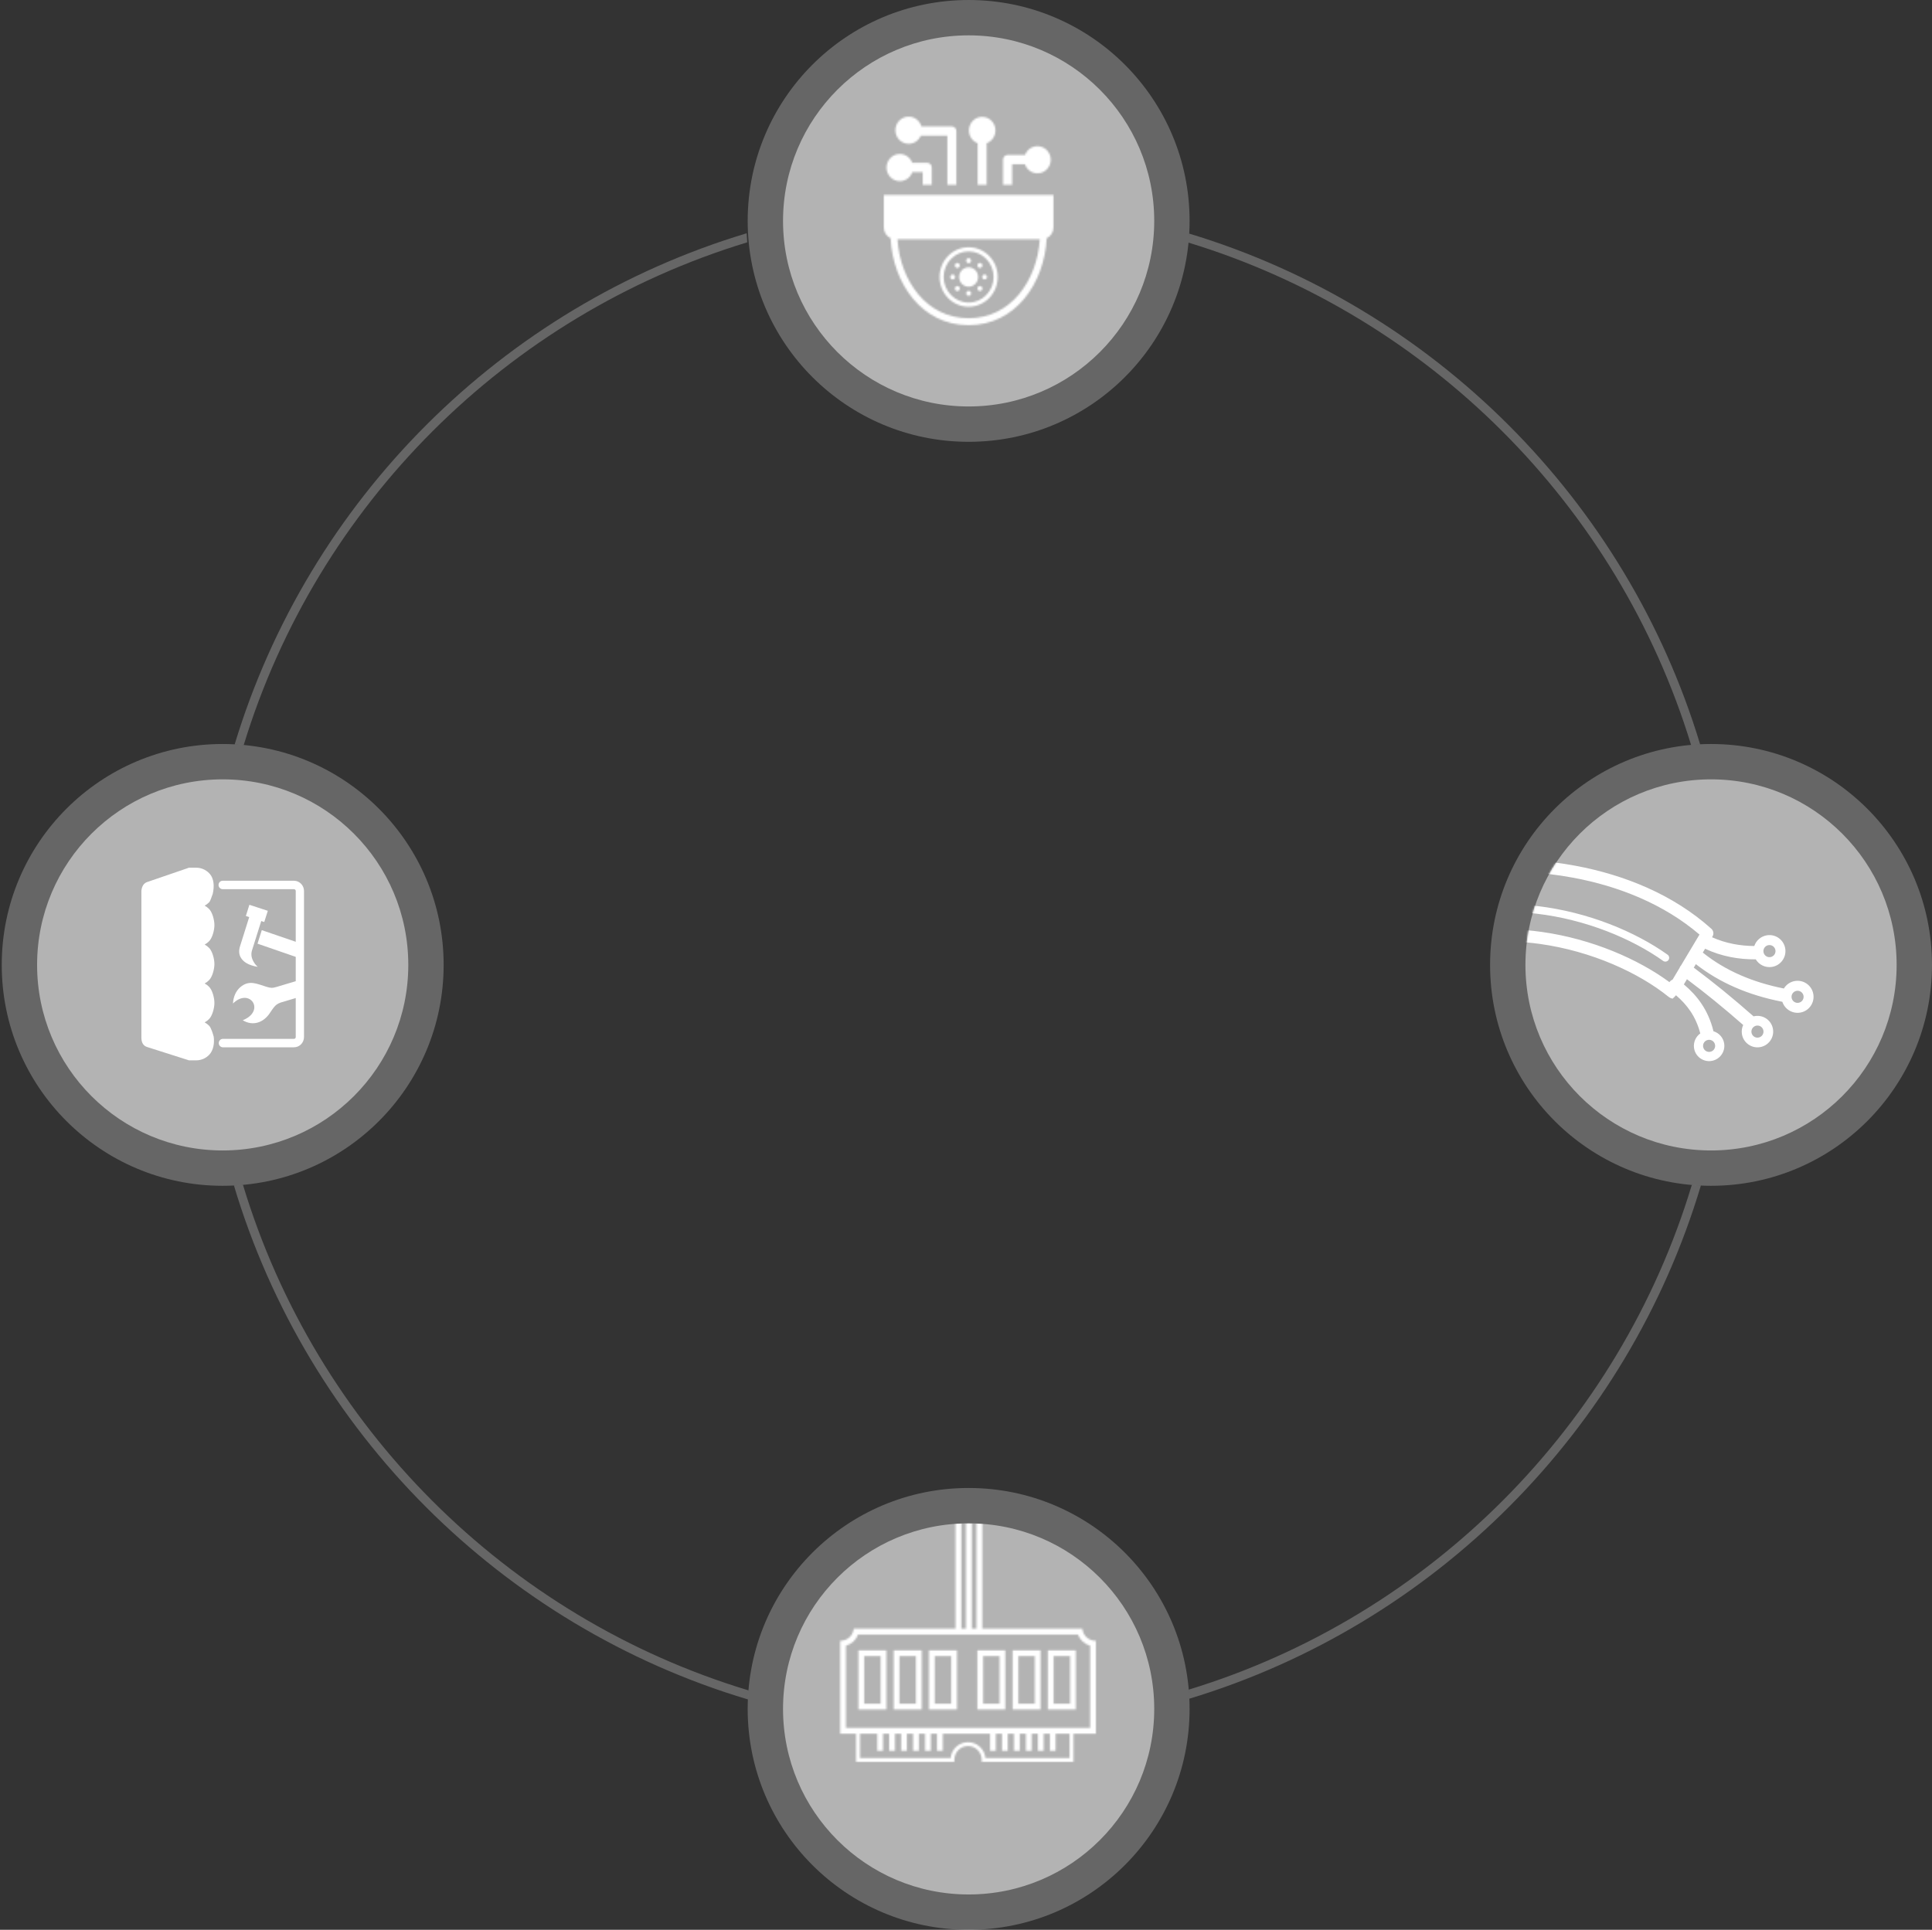 <svg width="1093" height="1092" viewBox="0 0 1093 1092" fill="none" xmlns="http://www.w3.org/2000/svg">
<rect x="0" y="0" width="1093" height="1092" fill="#333333" stroke="none"/>
<circle cx="967.992" cy="546.006" r="125" transform="rotate(90 967.992 546.006)" fill="white" fill-opacity="0.25"/>
<circle cx="967.992" cy="546.006" r="105" transform="rotate(-180 967.992 546.006)" fill="white" fill-opacity="0.5"/>
<mask id="mask0_100_988" style="mask-type:alpha" maskUnits="userSpaceOnUse" x="862" y="441" width="211" height="211">
<circle cx="967.992" cy="546.006" r="105" transform="rotate(-180 967.992 546.006)" fill="white"/>
</mask>
<g mask="url(#mask0_100_988)">
<path fill-rule="evenodd" clip-rule="evenodd" d="M975.429 590.526C976.132 595.242 972.895 599.638 968.186 600.356C963.477 601.06 959.086 597.819 958.383 593.103C957.879 589.783 959.351 586.608 961.912 584.788C960.678 580.046 958.821 575.902 956.314 572.183C954.125 568.928 951.419 565.979 948.182 563.19C947.598 563.841 946.962 564.479 946.285 565.076C945.555 565.063 944.508 564.518 943.911 564.014C927.103 550.438 900.414 538.218 871.164 534.14C868.457 533.768 865.738 533.463 863.005 533.224L863.005 526.317C866.056 526.569 869.081 526.901 872.092 527.326C900.56 531.311 926.745 542.708 944.468 555.765L944.6 555.579C945.038 555.008 945.595 554.596 946.219 554.357L950.159 547.755C950.278 547.397 950.464 547.038 950.689 546.719C950.782 546.586 950.888 546.467 950.994 546.361L961.461 528.84C941.39 511.666 915.947 501.491 889.921 496.656C880.94 494.982 871.906 493.933 862.992 493.455L862.992 486.561C872.318 487.052 881.776 488.128 891.168 489.881C919.211 495.102 946.657 506.286 968.04 525.44C969.353 526.516 969.725 528.402 968.836 529.89L968.558 530.355C972.418 532.095 976.411 533.33 980.496 534.14C984.41 534.911 988.402 535.296 992.462 535.322C993.51 532.201 996.216 529.77 999.691 529.239C1004.63 528.495 1009.24 531.895 1009.99 536.85C1010.73 541.791 1007.33 546.414 1002.38 547.158C998.657 547.715 995.115 545.909 993.284 542.867C988.416 542.894 983.667 542.482 979.05 541.565C974.129 540.596 969.327 539.055 964.644 536.863L963.331 539.042C969.725 544.169 976.822 548.406 984.556 551.78C992.157 555.101 1000.38 557.611 1009.2 559.365C1010.54 557.146 1012.82 555.513 1015.6 555.101C1020.53 554.357 1025.15 557.757 1025.89 562.712C1026.63 567.653 1023.24 572.276 1018.29 573.019C1013.86 573.684 1009.69 571.014 1008.34 566.883C998.749 565.01 989.795 562.313 981.544 558.7C973.492 555.18 966.09 550.824 959.404 545.577L958.715 546.732L958.224 547.556C963.822 551.727 969.327 556.031 974.739 560.427C980.602 565.209 986.373 570.11 992.05 575.118C992.342 575.052 992.621 574.985 992.926 574.945C997.781 574.215 1002.32 577.562 1003.05 582.424C1003.78 587.285 1000.43 591.828 995.579 592.559C990.724 593.289 986.187 589.942 985.458 585.08C985.192 583.287 985.471 581.534 986.187 580.006C980.934 575.384 975.535 570.814 969.99 566.298C964.923 562.167 959.71 558.103 954.364 554.105L953.409 555.712L952.613 557.04C956.579 560.387 959.895 563.96 962.575 567.959C965.666 572.555 967.921 577.668 969.38 583.566C972.471 584.469 974.925 587.113 975.429 590.526ZM862.992 512.077C865.247 512.25 867.489 512.462 869.718 512.715C898.464 516.075 925.153 527.22 943.407 540.224C944.362 540.915 944.6 542.256 943.911 543.239C943.221 544.195 941.881 544.435 940.899 543.744C923.164 531.112 897.203 520.299 869.227 517.019C867.157 516.779 865.088 516.58 863.005 516.421L863.005 512.077L862.992 512.077ZM970.282 591.31C970.561 593.183 969.274 594.923 967.403 595.202C965.533 595.481 963.795 594.192 963.517 592.32C963.238 590.447 964.525 588.707 966.395 588.428C968.266 588.149 970.003 589.437 970.282 591.31ZM1020.33 563.562C1020.61 565.435 1019.32 567.175 1017.45 567.454C1015.58 567.733 1013.85 566.444 1013.57 564.571C1013.29 562.699 1014.57 560.959 1016.45 560.68C1018.3 560.401 1020.05 561.689 1020.33 563.562ZM1004.43 537.7C1004.71 539.573 1003.42 541.313 1001.55 541.592C999.678 541.871 997.94 540.582 997.662 538.71C997.383 536.837 998.67 535.097 1000.54 534.818C1002.4 534.539 1004.14 535.827 1004.43 537.7ZM997.635 583.247C997.914 585.12 996.627 586.86 994.757 587.139C992.886 587.418 991.148 586.13 990.87 584.257C990.591 582.384 991.878 580.644 993.748 580.365C995.619 580.086 997.357 581.374 997.635 583.247Z" fill="white"/>
</g>
<circle cx="547.99" cy="967.002" r="125" transform="rotate(90 547.99 967.002)" fill="white" fill-opacity="0.25"/>
<circle cx="547.99" cy="967.018" r="105" transform="rotate(-90 547.99 967.018)" fill="white" fill-opacity="0.5"/>
<mask id="mask1_100_988" style="mask-type:alpha" maskUnits="userSpaceOnUse" x="475" y="862" width="145" height="136">
<path d="M555.393 995.834C555.393 991.526 551.928 988.035 547.651 988.035C543.376 988.035 539.919 991.524 539.919 995.834L539.919 997.019L484.317 997.019L484.317 981.037L475.311 981.037L475.311 928.508L476.724 928.314C479.646 927.912 482.018 925.723 482.709 922.883L483.015 921.63L540.584 921.63L540.584 862.019L543.85 862.019L543.85 921.63L546.507 921.63L546.507 862.019L549.774 862.019L549.774 921.63L552.431 921.63L552.431 862.019L555.698 862.019L555.698 921.63L612.288 921.63L612.593 922.883C613.284 925.723 615.657 927.913 618.578 928.314L619.99 928.508L619.99 981.037L607.293 981.037L607.293 997.019L555.393 997.019L555.393 995.834ZM616.723 931.277C613.544 930.374 610.983 927.992 609.812 924.92L485.49 924.92C484.319 927.992 481.757 930.374 478.578 931.277L478.578 977.746L616.723 977.746L616.723 931.277ZM592.821 933.871L608.643 933.871L608.643 967.359L592.821 967.359L592.821 933.871ZM572.86 933.871L588.693 933.871L588.693 967.359L572.86 967.359L572.86 933.871ZM552.91 933.871L568.733 933.871L568.733 967.359L552.91 967.359L552.91 933.871ZM525.556 933.871L541.39 933.871L541.39 967.359L525.556 967.359L525.556 933.871ZM505.606 933.871L521.429 933.871L521.429 967.359L505.606 967.359L505.606 933.871ZM485.645 933.871L501.468 933.871L501.468 967.359L485.645 967.359L485.645 933.871ZM605.377 937.162L596.087 937.162L596.087 964.068L605.377 964.068L605.377 937.162ZM585.426 937.162L576.127 937.162L576.127 964.068L585.426 964.068L585.426 937.162ZM565.466 937.162L556.178 937.162L556.178 964.068L565.466 964.068L565.466 937.162ZM538.123 937.162L528.823 937.162L528.823 964.068L538.123 964.068L538.123 937.162ZM518.162 937.162L508.873 937.162L508.873 964.068L518.162 964.068L518.162 937.162ZM498.201 937.162L488.912 937.162L488.912 964.068L498.201 964.068L498.201 937.162ZM605.115 981.037L597.199 981.037L597.199 990.766L593.932 990.766L593.932 981.037L590.436 981.037L590.436 990.766L587.169 990.766L587.169 981.037L583.662 981.037L583.662 990.766L580.395 990.766L580.395 981.037L576.9 981.037L576.9 990.766L573.633 990.766L573.633 981.037L570.137 981.037L570.137 990.766L566.871 990.766L566.871 981.037L563.364 981.037L563.364 990.766L560.098 990.766L560.098 981.037L533.385 981.037L533.385 990.766L530.118 990.766L530.118 981.037L526.612 981.037L526.612 990.766L523.345 990.766L523.345 981.037L519.85 981.037L519.85 990.766L516.583 990.766L516.583 981.037L513.087 981.037L513.087 990.766L509.821 990.766L509.821 981.037L506.314 981.037L506.314 990.766L503.047 990.766L503.047 981.037L499.552 981.037L499.552 990.766L496.285 990.766L496.285 981.037L486.495 981.037L486.495 994.825L537.791 994.825C538.292 989.781 542.508 985.841 547.651 985.841C552.793 985.841 557.019 989.779 557.521 994.825L605.115 994.825L605.115 981.037Z" fill="white"/>
</mask>
<g mask="url(#mask1_100_988)">
<circle cx="547.99" cy="967.018" r="105" transform="rotate(-90 547.99 967.018)" fill="white"/>
</g>
<circle cx="547.992" cy="125.003" r="125" transform="rotate(90 547.992 125.003)" fill="white" fill-opacity="0.25"/>
<circle cx="547.99" cy="125.004" r="105" transform="rotate(90 547.99 125.004)" fill="white" fill-opacity="0.5"/>
<mask id="path-11-inside-1_100_988" fill="white">
<path d="M579.828 92.927H572.601V104.632H567.461V90.311C567.461 89.589 567.749 88.931 568.213 88.459C568.678 87.981 569.315 87.688 570.023 87.688H579.902C580.977 84.788 583.715 82.726 586.924 82.726C591.071 82.726 594.431 86.168 594.431 90.412C594.431 94.657 591.071 98.099 586.924 98.099C583.639 98.099 580.844 95.937 579.828 92.927ZM540.61 149.205C541.153 148.647 542.039 148.647 542.584 149.205C543.129 149.761 543.129 150.667 542.584 151.226C542.039 151.784 541.153 151.784 540.61 151.226C540.065 150.667 540.065 149.761 540.61 149.205ZM537.561 156.755C537.561 155.966 538.187 155.325 538.958 155.325C539.729 155.325 540.353 155.966 540.353 156.755C540.353 157.544 539.729 158.183 538.958 158.183C538.187 158.183 537.561 157.544 537.561 156.755ZM540.623 164.298C540.078 163.743 540.078 162.836 540.623 162.278C540.886 162.011 541.241 161.861 541.611 161.861C541.98 161.861 542.335 162.011 542.598 162.278C543.143 162.836 543.143 163.743 542.598 164.298C542.468 164.431 542.314 164.537 542.145 164.608C541.975 164.68 541.794 164.717 541.611 164.717C541.427 164.717 541.246 164.68 541.076 164.608C540.907 164.537 540.753 164.431 540.623 164.298ZM547.999 167.42C547.229 167.42 546.604 166.778 546.604 165.989C546.604 165.2 547.229 164.561 547.999 164.561C548.77 164.561 549.396 165.2 549.396 165.989C549.396 166.778 548.77 167.42 547.999 167.42ZM555.371 164.285C554.825 164.843 553.94 164.843 553.396 164.285C552.851 163.729 552.851 162.822 553.396 162.264C553.94 161.706 554.825 161.706 555.371 162.264C555.914 162.822 555.914 163.729 555.371 164.285ZM558.417 156.734C558.417 156.922 558.381 157.108 558.311 157.281C558.241 157.455 558.138 157.612 558.008 157.745C557.878 157.877 557.724 157.983 557.555 158.054C557.385 158.126 557.203 158.163 557.02 158.162C556.249 158.162 555.625 157.523 555.625 156.734C555.625 155.945 556.249 155.306 557.02 155.306C557.793 155.306 558.417 155.945 558.417 156.734ZM555.355 149.189C555.617 149.457 555.764 149.821 555.764 150.2C555.764 150.58 555.617 150.943 555.355 151.212C554.812 151.768 553.926 151.768 553.381 151.212C553.12 150.943 552.973 150.579 552.973 150.2C552.973 149.821 553.12 149.458 553.381 149.189C553.926 148.633 554.812 148.633 555.355 149.189ZM547.979 146.07C548.75 146.07 549.376 146.711 549.376 147.5C549.376 148.289 548.75 148.928 547.979 148.928C547.208 148.928 546.584 148.289 546.584 147.5C546.584 146.711 547.208 146.07 547.979 146.07ZM547.979 151.265C550.942 151.265 553.342 153.724 553.342 156.755C553.342 159.789 550.942 162.248 547.979 162.248C545.018 162.248 542.616 159.789 542.616 156.755C542.616 153.724 545.018 151.265 547.979 151.265ZM547.99 139.91C552.531 139.91 556.644 141.795 559.618 144.84C562.593 147.885 564.434 152.095 564.434 156.744C564.434 161.394 562.593 165.602 559.618 168.647C556.644 171.694 552.531 173.579 547.99 173.579C543.449 173.579 539.337 171.694 536.362 168.647C533.387 165.602 531.546 161.394 531.546 156.744C531.546 152.095 533.387 147.885 536.362 144.84C539.337 141.795 543.449 139.91 547.99 139.91ZM557.978 146.52C555.422 143.904 551.891 142.284 547.99 142.284C544.089 142.284 540.558 143.904 538.003 146.52C535.447 149.136 533.865 152.75 533.865 156.744C533.865 160.737 535.447 164.354 538.003 166.968C540.558 169.583 544.089 171.203 547.99 171.203C551.891 171.203 555.422 169.583 557.978 166.968C560.533 164.354 562.115 160.737 562.115 156.744C562.115 152.75 560.533 149.136 557.978 146.52ZM592.155 134.789C591.499 147.535 587.057 159.959 579.377 169.124C571.832 178.133 561.198 184.004 547.99 184.004C534.782 184.004 524.148 178.133 516.601 169.124C508.923 159.959 504.482 147.537 503.826 134.792C501.568 133.723 499.99 131.38 499.99 128.678V110.334H595.99V128.674C595.99 131.377 594.413 133.721 592.155 134.789ZM576.457 166.566C583.411 158.264 587.506 147.025 588.256 135.407H507.722C508.475 147.025 512.569 158.264 519.524 166.566C526.365 174.735 536.011 180.059 547.99 180.059C559.97 180.059 569.615 174.735 576.457 166.566ZM527.138 94.763V104.632H522.005V97.384H516.139C515.111 100.376 512.328 102.521 509.056 102.521C504.91 102.521 501.547 99.077 501.547 94.835C501.547 90.59 504.91 87.146 509.056 87.146C512.276 87.146 515.021 89.222 516.089 92.138H524.576C525.284 92.138 525.922 92.431 526.386 92.906C526.624 93.15 526.814 93.439 526.943 93.758C527.072 94.076 527.139 94.418 527.138 94.763ZM514.057 66.004C509.91 66.004 506.548 69.443 506.548 73.69C506.548 77.935 509.91 81.374 514.057 81.374C517.126 81.374 519.765 79.489 520.93 76.79H535.945V104.632H541.072V74.174C541.072 73.452 540.783 72.795 540.319 72.32C539.855 71.844 539.215 71.552 538.51 71.552H521.27C520.367 68.345 517.48 66.004 514.057 66.004ZM555.652 66.133C551.503 66.133 548.143 69.575 548.143 73.819C548.143 77.143 550.203 79.974 553.09 81.047V104.632H558.214V81.047C561.099 79.974 563.159 77.141 563.159 73.819C563.159 69.575 559.799 66.133 555.652 66.133Z"/>
</mask>
<path d="M579.828 92.927H572.601V104.632H567.461V90.311C567.461 89.589 567.749 88.931 568.213 88.459C568.678 87.981 569.315 87.688 570.023 87.688H579.902C580.977 84.788 583.715 82.726 586.924 82.726C591.071 82.726 594.431 86.168 594.431 90.412C594.431 94.657 591.071 98.099 586.924 98.099C583.639 98.099 580.844 95.937 579.828 92.927ZM540.61 149.205C541.153 148.647 542.039 148.647 542.584 149.205C543.129 149.761 543.129 150.667 542.584 151.226C542.039 151.784 541.153 151.784 540.61 151.226C540.065 150.667 540.065 149.761 540.61 149.205ZM537.561 156.755C537.561 155.966 538.187 155.325 538.958 155.325C539.729 155.325 540.353 155.966 540.353 156.755C540.353 157.544 539.729 158.183 538.958 158.183C538.187 158.183 537.561 157.544 537.561 156.755ZM540.623 164.298C540.078 163.743 540.078 162.836 540.623 162.278C540.886 162.011 541.241 161.861 541.611 161.861C541.98 161.861 542.335 162.011 542.598 162.278C543.143 162.836 543.143 163.743 542.598 164.298C542.468 164.431 542.314 164.537 542.145 164.608C541.975 164.68 541.794 164.717 541.611 164.717C541.427 164.717 541.246 164.68 541.076 164.608C540.907 164.537 540.753 164.431 540.623 164.298ZM547.999 167.42C547.229 167.42 546.604 166.778 546.604 165.989C546.604 165.2 547.229 164.561 547.999 164.561C548.77 164.561 549.396 165.2 549.396 165.989C549.396 166.778 548.77 167.42 547.999 167.42ZM555.371 164.285C554.825 164.843 553.94 164.843 553.396 164.285C552.851 163.729 552.851 162.822 553.396 162.264C553.94 161.706 554.825 161.706 555.371 162.264C555.914 162.822 555.914 163.729 555.371 164.285ZM558.417 156.734C558.417 156.922 558.381 157.108 558.311 157.281C558.241 157.455 558.138 157.612 558.008 157.745C557.878 157.877 557.724 157.983 557.555 158.054C557.385 158.126 557.203 158.163 557.02 158.162C556.249 158.162 555.625 157.523 555.625 156.734C555.625 155.945 556.249 155.306 557.02 155.306C557.793 155.306 558.417 155.945 558.417 156.734ZM555.355 149.189C555.617 149.457 555.764 149.821 555.764 150.2C555.764 150.58 555.617 150.943 555.355 151.212C554.812 151.768 553.926 151.768 553.381 151.212C553.12 150.943 552.973 150.579 552.973 150.2C552.973 149.821 553.12 149.458 553.381 149.189C553.926 148.633 554.812 148.633 555.355 149.189ZM547.979 146.07C548.75 146.07 549.376 146.711 549.376 147.5C549.376 148.289 548.75 148.928 547.979 148.928C547.208 148.928 546.584 148.289 546.584 147.5C546.584 146.711 547.208 146.07 547.979 146.07ZM547.979 151.265C550.942 151.265 553.342 153.724 553.342 156.755C553.342 159.789 550.942 162.248 547.979 162.248C545.018 162.248 542.616 159.789 542.616 156.755C542.616 153.724 545.018 151.265 547.979 151.265ZM547.99 139.91C552.531 139.91 556.644 141.795 559.618 144.84C562.593 147.885 564.434 152.095 564.434 156.744C564.434 161.394 562.593 165.602 559.618 168.647C556.644 171.694 552.531 173.579 547.99 173.579C543.449 173.579 539.337 171.694 536.362 168.647C533.387 165.602 531.546 161.394 531.546 156.744C531.546 152.095 533.387 147.885 536.362 144.84C539.337 141.795 543.449 139.91 547.99 139.91ZM557.978 146.52C555.422 143.904 551.891 142.284 547.99 142.284C544.089 142.284 540.558 143.904 538.003 146.52C535.447 149.136 533.865 152.75 533.865 156.744C533.865 160.737 535.447 164.354 538.003 166.968C540.558 169.583 544.089 171.203 547.99 171.203C551.891 171.203 555.422 169.583 557.978 166.968C560.533 164.354 562.115 160.737 562.115 156.744C562.115 152.75 560.533 149.136 557.978 146.52ZM592.155 134.789C591.499 147.535 587.057 159.959 579.377 169.124C571.832 178.133 561.198 184.004 547.99 184.004C534.782 184.004 524.148 178.133 516.601 169.124C508.923 159.959 504.482 147.537 503.826 134.792C501.568 133.723 499.99 131.38 499.99 128.678V110.334H595.99V128.674C595.99 131.377 594.413 133.721 592.155 134.789ZM576.457 166.566C583.411 158.264 587.506 147.025 588.256 135.407H507.722C508.475 147.025 512.569 158.264 519.524 166.566C526.365 174.735 536.011 180.059 547.99 180.059C559.97 180.059 569.615 174.735 576.457 166.566ZM527.138 94.763V104.632H522.005V97.384H516.139C515.111 100.376 512.328 102.521 509.056 102.521C504.91 102.521 501.547 99.077 501.547 94.835C501.547 90.59 504.91 87.146 509.056 87.146C512.276 87.146 515.021 89.222 516.089 92.138H524.576C525.284 92.138 525.922 92.431 526.386 92.906C526.624 93.15 526.814 93.439 526.943 93.758C527.072 94.076 527.139 94.418 527.138 94.763ZM514.057 66.004C509.91 66.004 506.548 69.443 506.548 73.69C506.548 77.935 509.91 81.374 514.057 81.374C517.126 81.374 519.765 79.489 520.93 76.79H535.945V104.632H541.072V74.174C541.072 73.452 540.783 72.795 540.319 72.32C539.855 71.844 539.215 71.552 538.51 71.552H521.27C520.367 68.345 517.48 66.004 514.057 66.004ZM555.652 66.133C551.503 66.133 548.143 69.575 548.143 73.819C548.143 77.143 550.203 79.974 553.09 81.047V104.632H558.214V81.047C561.099 79.974 563.159 77.141 563.159 73.819C563.159 69.575 559.799 66.133 555.652 66.133Z" fill="white" stroke="white" stroke-width="2" mask="url(#path-11-inside-1_100_988)"/>
<circle cx="125.984" cy="546.006" r="125" transform="rotate(90 125.984 546.006)" fill="white" fill-opacity="0.25"/>
<circle cx="125.986" cy="546.008" r="105" fill="white" fill-opacity="0.5"/>
<path fill-rule="evenodd" clip-rule="evenodd" d="M135.849 558.694C133.407 560.823 131.973 564.197 131.802 567.855C141.24 558.539 150.517 572.013 137.335 577.331C143.16 580.848 149.148 578.616 152.716 573.175C154.405 570.612 155.386 569.271 156.578 568.408C157.22 567.929 157.93 567.621 158.85 567.284L167.311 564.766L167.311 586.855C167.311 587.13 167.201 587.383 167.019 587.562C166.84 587.745 166.593 587.86 166.326 587.86L126.1 587.86C124.81 587.86 123.763 588.929 123.763 590.245C123.763 591.56 124.81 592.629 126.1 592.629L166.326 592.629C167.885 592.629 169.3 591.977 170.323 590.934L170.323 590.924C171.348 589.878 171.986 588.435 171.986 586.855L171.986 504.16C171.986 502.576 171.346 501.129 170.323 500.085C169.296 499.04 167.879 498.387 166.326 498.387L125.975 498.387C124.683 498.387 123.637 499.455 123.637 500.771C123.637 502.089 124.683 503.155 125.975 503.155L166.326 503.155C166.589 503.155 166.835 503.272 167.017 503.458C167.199 503.641 167.311 503.892 167.311 504.16L167.311 532.92L148.098 526.339L145.689 533.99L167.311 541.459L167.311 555.218L156.446 558.479C155.261 558.83 154.451 558.992 153.612 558.971C152.84 558.954 152.049 558.786 150.919 558.447C145.408 556.797 140.958 554.241 135.849 558.694ZM145.804 547.113C144.71 546.129 143.823 544.982 143.16 543.666C142.168 541.688 141.966 539.741 142.557 537.822L147.791 521.183L149.496 521.736L151.516 515.403L141.083 511.988L139.094 518.307L140.985 518.956L135.78 535.5C135.07 537.776 135.16 539.77 136.026 541.495C137.487 544.396 140.741 546.268 145.804 547.113ZM120.338 505.897C119.826 507.009 119.131 509.746 118.29 510.604C117.556 511.352 116.712 511.988 115.786 512.484C116.708 512.979 117.553 513.613 118.29 514.364C120.15 516.261 121.304 520.612 121.304 523.493C121.304 526.371 120.15 530.722 118.29 532.619C117.556 533.369 116.712 534.003 115.786 534.499C116.709 534.994 117.553 535.628 118.29 536.381C120.15 538.278 121.304 542.627 121.304 545.508C121.304 548.388 120.15 552.737 118.29 554.634C117.553 555.387 116.709 556.021 115.786 556.516C116.708 557.011 117.553 557.645 118.29 558.396C120.15 560.293 121.304 564.644 121.304 567.523C121.304 570.403 120.15 574.753 118.29 576.651C117.556 577.399 116.712 578.035 115.786 578.531C116.708 579.026 117.553 579.66 118.29 580.411C119.513 581.661 120.432 584.954 120.918 586.696C121.337 590.198 120.843 594.328 118.29 596.934C116.431 598.83 113.864 600.008 111.042 600.008L107.06 600.008L107.005 600.006L106.999 600.006C106.803 600.008 106.605 599.959 106.421 599.854L83.259 592.48C81.351 591.873 80.126 590.391 79.988 587.526L79.986 504.066C80.26 501.493 81.318 499.817 83.238 499.123L106.39 491.184C106.561 491.08 106.749 491.023 106.937 491.014L106.941 491.014C106.98 491.01 107.02 491.008 107.06 491.008L111.042 491.008C113.864 491.008 116.431 492.185 118.29 494.082C121.321 497.171 121.243 501.872 120.338 505.897Z" fill="white"/>
<path d="M137.886 421.567C136.191 421.408 134.486 421.281 132.773 421.19C174.631 282.784 283.91 173.655 422.407 132.006C422.479 133.724 422.586 135.433 422.726 137.133C286.718 178.444 179.386 285.642 137.886 421.567ZM956.689 421.511C915.23 285.788 808.131 178.717 672.393 137.295C672.558 135.603 672.688 133.9 672.785 132.189C810.986 173.97 920.004 282.968 961.809 421.158C960.093 421.242 958.386 421.359 956.689 421.511ZM423.106 961.648C283.809 920.016 173.962 810.153 132.351 670.847C134.064 670.761 135.769 670.64 137.464 670.485C178.725 807.304 286.623 915.227 423.427 956.522C423.286 958.221 423.179 959.93 423.106 961.648ZM672.857 961.236C672.779 959.518 672.667 957.809 672.521 956.111C808.663 914.518 915.975 806.879 957.111 670.538C958.809 670.685 960.516 670.795 962.232 670.873C920.752 809.709 811.495 919.296 672.857 961.236Z" fill="white" fill-opacity="0.25"/>
</svg>
